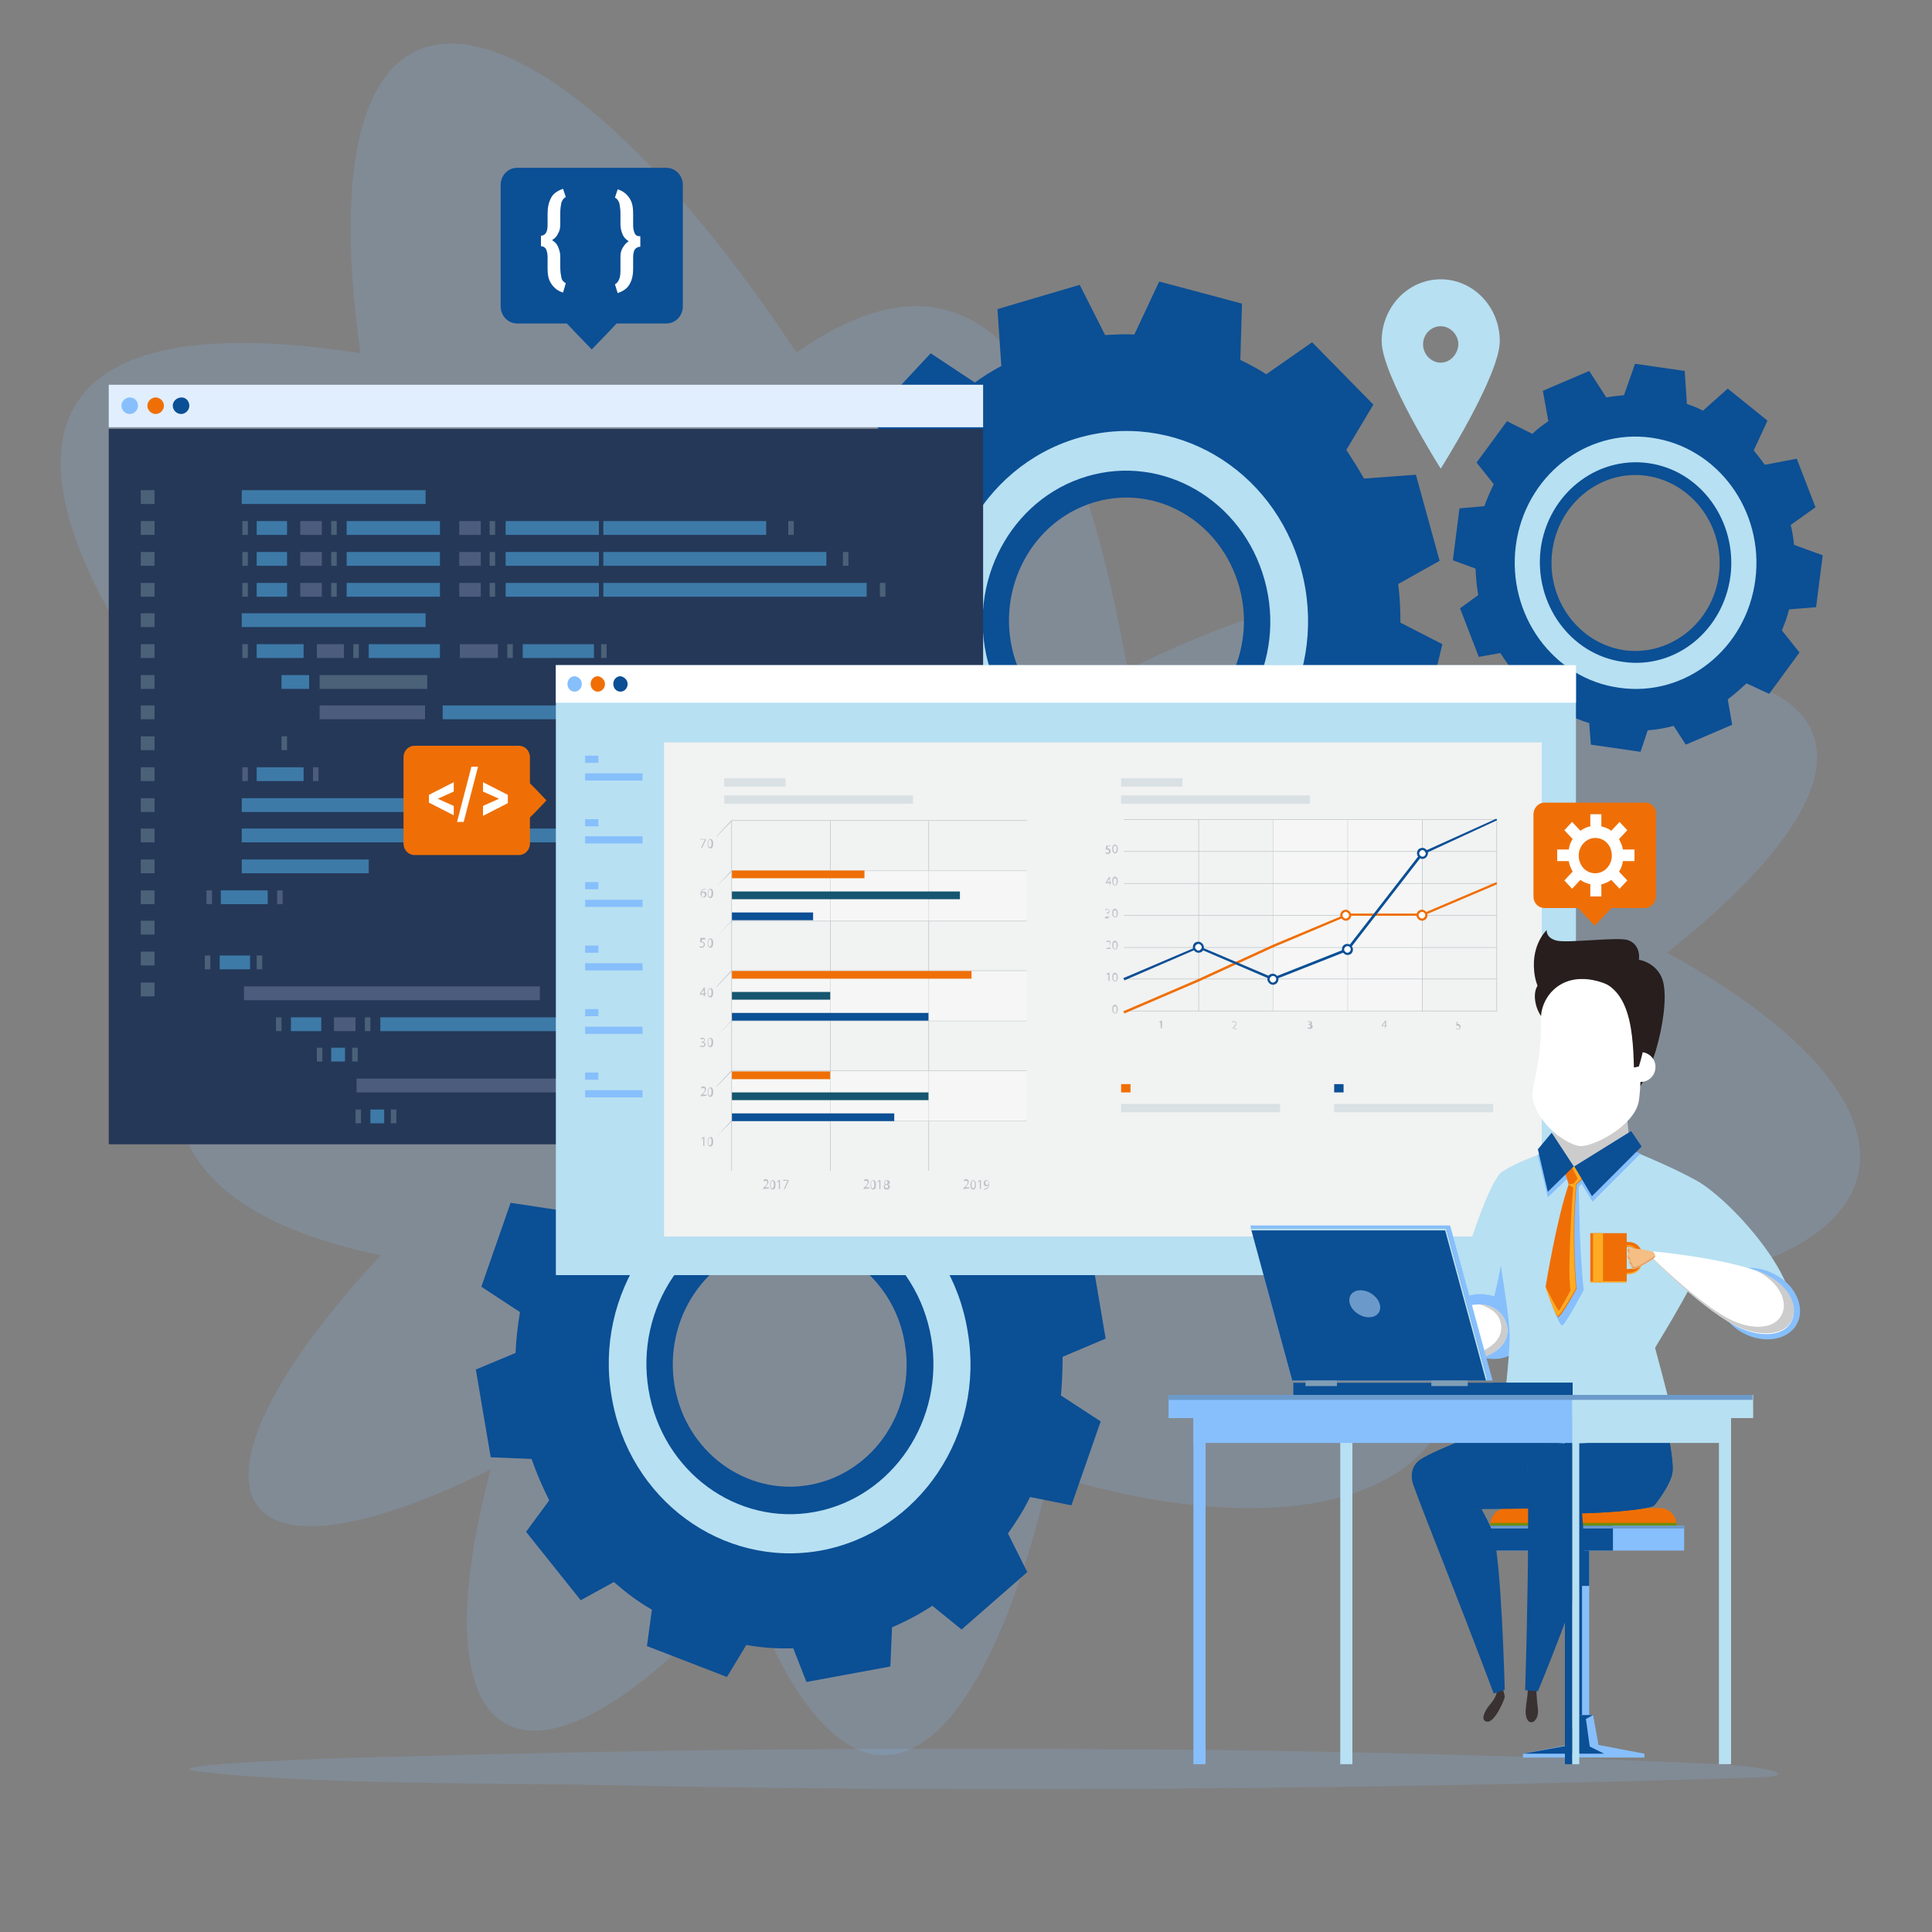 <?xml version="1.0" encoding="utf-8"?>
<!-- Generator: Adobe Illustrator 27.1.1, SVG Export Plug-In . SVG Version: 6.00 Build 0)  -->
<svg version="1.1" id="Layer_1" xmlns="http://www.w3.org/2000/svg" xmlns:xlink="http://www.w3.org/1999/xlink" x="0px" y="0px"
	 viewBox="0 0 350 350" style="enable-background:new 0 0 350 350;" xml:space="preserve">
<rect x="0" y="0" width="350" height="350" fill="#808080" stroke="none"/>
<style type="text/css">
	.st0{opacity:0.18;fill:#87BFFC;enable-background:new    ;}
	.st1{opacity:0.18;}
	.st2{fill:#87BFFC;}
	.st3{fill:#0B4F95;}
	.st4{fill:#B7E0F2;}
	.st5{fill:#253858;}
	.st6{fill:#E1EEFE;}
	.st7{fill:#EF6F06;}
	.st8{fill:#3D7AA8;}
	.st9{fill:#4C5C7D;}
	.st10{fill:#4A6178;}
	.st11{fill:#FFFFFF;}
	.st12{fill:#F1F2F2;}
	.st13{fill:#D9E1E4;}
	.st14{fill:#BAC2C6;}
	.st15{opacity:0.34;fill:#FFFFFF;enable-background:new    ;}
	.st16{fill:#165670;}
	.st17{fill:#6E8E00;}
	.st18{fill:#6B9ACA;}
	.st19{fill:#3A3133;}
	.st20{fill:#126687;}
	.st21{fill:#F4BE84;}
	.st22{fill:#E2A36A;}
	.st23{fill:#CCCCCC;}
	.st24{fill:#FFAB24;}
	.st25{fill:#271E1D;}
	.st26{fill:#703F2C;}
	.st27{fill:#809EB4;}
</style>
<g id="Layer_4">
	<g>
		<path class="st0" d="M35.9,320.9c17.6,2.3,56.9,2.2,68.8,2.4c23.7,0.5,47.5,0.8,71.3,0.8c47.5,0.1,95.1-0.6,142.5-2.1
			c8.1-0.3,1.8-2.1-9.3-2.5c-11.6-0.5-23.3-1-35-1.3c-23.4-0.7-46.8-1.2-70.2-1.3c-46.9-0.3-85.7,0-134.4,1.4
			C61.5,318.4,26.4,319.7,35.9,320.9z"/>
		<g class="st1">
			<path class="st2" d="M190.1,267.1c42.1,13,82,6.9,73.7-34.1c75.3,6.7,100-26.5,38.2-60.4c57.9-46,15.8-62.4-56-44.5
				c16.4-25.6-7.2-23.8-41.7-6.8c-7-38.2-20.6-85.3-60-57.4C99.4-4.1,53.9-17.2,65.3,64c-84.8-13.2-57.9,45.8-3.4,98.9
				c-39.4,23-41.7,54.6,7.1,64.5c-38.1,40.8-30.3,63.6,19.9,38.8c-14.1,53,7.7,64,46.1,20.2C153.3,336.7,176.8,324.4,190.1,267.1z"
				/>
		</g>
		<g>
			<g>
				<path class="st3" d="M194.1,272.7l5.3-15.2l-7.2-4.7c0.2-2.3,0.3-4.6,0.3-7l7.8-3.3l-2.7-15.9l-9.4-0.4
					c-0.8-1.9-1.7-3.7-2.7-5.5l5.7-7.7l-9.9-12.4l-8.8,4.9c-1.4-1.1-2.9-2.1-4.5-3.1l1.4-10.2l-14.5-5.6l-5.4,9
					c-1.7-0.2-3.5-0.4-5.2-0.4l-3.7-9.6l-15.2,2.8l-0.4,10.3c-1.7,0.7-3.4,1.5-5.1,2.4l-7.5-6.1l-11.9,10.4l4.3,8.5
					c-1.3,1.7-2.5,3.4-3.7,5.3l-8.6-1.3l-5.3,15.2l7,4.6c-0.4,2.4-0.7,4.9-0.8,7.4l-7.2,3l2.7,15.9l7.4,0.3c0.9,2.6,2,5.1,3.2,7.5
					l-4.2,5.7l9.9,12.4l6-3.3c2.2,1.9,4.4,3.6,6.9,5l-0.9,6.6l14.5,5.6l3.5-5.8c2.8,0.5,5.6,0.7,8.5,0.6l2.4,6.1l15.2-2.8l0.3-7.1
					c2.6-1.1,5-2.4,7.3-3.9l5.3,4.3l11.9-10.4l-3.5-7c1.5-2.1,2.9-4.3,4-6.6L194.1,272.7z M146.7,269c-11.5,2.1-22.5-6-24.5-18
					c-2-12.1,5.7-23.6,17.2-25.7c11.5-2.1,22.5,6,24.5,18C166,255.4,158.3,266.9,146.7,269z"/>
				<path class="st4" d="M137.4,213.3c-17.8,3.3-29.8,21.1-26.6,39.7c3.1,18.7,20.1,31.1,37.9,27.9c17.8-3.3,29.8-21,26.6-39.7
					C172.3,222.5,155.3,210,137.4,213.3z M147.6,273.9c-14.1,2.6-27.6-7.3-30.1-22.1c-2.5-14.8,7-28.9,21.1-31.5
					c14.1-2.6,27.6,7.3,30.1,22.1C171.2,257.2,161.7,271.3,147.6,273.9z"/>
			</g>
			<g>
				<path class="st3" d="M257.5,132.4l3.8-15.7l-7.6-3.9c0-2.3-0.1-4.6-0.4-7l7.5-4.2L256.5,86l-9.4,0.7c-1-1.8-2.1-3.5-3.2-5.2
					l4.9-8.2L237.7,62l-8.3,5.8c-1.5-1-3.1-1.8-4.7-2.6L225,55l-15-4l-4.5,9.6c-1.7-0.1-3.5,0-5.3,0.1l-4.6-9.1L180.7,56l0.7,10.3
					c-1.7,0.9-3.3,1.9-4.8,3l-8-5.3l-10.8,11.6l5.1,8c-1.2,1.8-2.2,3.7-3.1,5.6L151,89l-3.8,15.7l7.4,3.8c-0.2,2.4-0.2,4.9,0,7.4
					l-6.9,3.8l4.2,15.6l7.4-0.5c1.1,2.5,2.5,4.9,4,7.1l-3.7,6.1l11.1,11.3l5.6-3.9c2.3,1.6,4.8,3.1,7.3,4.3l-0.2,6.7l15,4l2.9-6.1
					c2.8,0.2,5.7,0.1,8.5-0.3l3,5.9l14.9-4.4l-0.5-7.1c2.4-1.4,4.7-2.9,6.9-4.6l5.7,3.8l10.8-11.6l-4.2-6.6c1.3-2.2,2.4-4.6,3.4-7
					L257.5,132.4z M209.9,133.8c-11.3,3.4-23-3.5-26.3-15.3c-3.2-11.8,3.3-24.1,14.6-27.5c11.3-3.4,23,3.5,26.3,15.3
					C227.8,118.2,221.2,130.5,209.9,133.8z"/>
				<path class="st4" d="M195.1,79.4c-17.4,5.2-27.6,24.2-22.6,42.5c5,18.3,23.1,28.9,40.6,23.7c17.4-5.2,27.6-24.2,22.6-42.5
					C230.7,84.8,212.6,74.2,195.1,79.4z M211.2,138.7c-13.8,4.1-28.2-4.3-32.2-18.7c-3.9-14.5,4.1-29.6,17.9-33.7
					c13.8-4.1,28.2,4.3,32.2,18.8C233.1,119.5,225.1,134.5,211.2,138.7z"/>
			</g>
			<g>
				<path class="st3" d="M320.5,125.7l5.5-7.5l-3.2-4c0.5-1.2,1-2.5,1.3-3.8l4.9-0.4l1.2-9.4l-5.2-1.9c-0.1-1.2-0.3-2.4-0.6-3.6
					l4.5-3.2l-3.4-8.8l-5.8,1.1c-0.6-0.9-1.3-1.7-2-2.6l2.5-5.4l-7.2-5.8l-4.5,4c-0.9-0.5-1.9-0.9-2.9-1.2l-0.4-6l-9-1.3l-2,5.7
					c-1.1,0.1-2.2,0.2-3.2,0.4l-3.1-4.8l-8.4,3.6l1,5.5c-1,0.7-2,1.4-2.9,2.3l-4.6-2.3l-5.5,7.5l3.1,3.9c-0.6,1.3-1.2,2.6-1.7,4
					l-4.5,0.4l-1.2,9.4l4.1,1.5c0.1,1.6,0.2,3.2,0.5,4.8l-3.3,2.4l3.4,8.8l3.9-0.7c0.9,1.4,1.9,2.8,3,4.1l-1.6,3.5l7.2,5.8l2.9-2.6
					c1.5,0.8,3,1.4,4.6,1.9l0.3,3.9l9,1.3l1.3-3.9c1.6-0.1,3.2-0.4,4.7-0.8l2.2,3.4l8.4-3.6l-0.8-4.6c1.2-0.9,2.3-1.9,3.4-2.9
					L320.5,125.7z M294.3,117.8c-8.3-1.2-14.2-9.2-13.1-17.9c1.1-8.7,8.8-14.9,17.1-13.7c8.3,1.2,14.2,9.2,13.1,17.9
					C310.3,112.8,302.6,118.9,294.3,117.8z"/>
				<path class="st4" d="M299.2,79.3c-12-1.7-23,7.1-24.6,19.6c-1.6,12.5,6.8,24.1,18.8,25.7c12,1.7,23-7.1,24.6-19.6
					C319.6,92.5,311.2,81,299.2,79.3z M294,119.9c-9.5-1.3-16.1-10.5-14.9-20.4c1.3-9.9,10-16.9,19.5-15.6
					c9.5,1.3,16.1,10.5,14.9,20.4C312.2,114.3,303.5,121.3,294,119.9z"/>
			</g>
			<g>
				<g>
					<rect x="19.7" y="77.7" class="st5" width="158.4" height="129.6"/>
					<rect x="19.7" y="69.7" class="st6" width="158.4" height="7.7"/>
					<path class="st2" d="M25,73.5c0,0.8-0.7,1.5-1.5,1.5c-0.8,0-1.5-0.7-1.5-1.5s0.7-1.5,1.5-1.5C24.4,72,25,72.7,25,73.5z"/>
					<path class="st7" d="M29.7,73.5c0,0.8-0.7,1.5-1.5,1.5c-0.8,0-1.5-0.7-1.5-1.5s0.7-1.5,1.5-1.5C29,72,29.7,72.7,29.7,73.5z"/>
					<path class="st3" d="M34.3,73.5c0,0.8-0.7,1.5-1.5,1.5c-0.8,0-1.5-0.7-1.5-1.5S32,72,32.9,72C33.7,72,34.3,72.7,34.3,73.5z"/>
				</g>
				<g>
					<g>
						<rect x="43.8" y="88.8" class="st8" width="33.3" height="2.5"/>
					</g>
					<g>
						<rect x="46.5" y="94.4" class="st8" width="5.5" height="2.5"/>
					</g>
					<g>
						<rect x="46.5" y="100" class="st8" width="5.5" height="2.5"/>
					</g>
					<g>
						<rect x="46.5" y="105.6" class="st8" width="5.5" height="2.5"/>
					</g>
					<g>
						<rect x="62.8" y="94.4" class="st8" width="16.9" height="2.5"/>
					</g>
					<g>
						<rect x="62.8" y="100" class="st8" width="16.9" height="2.5"/>
					</g>
					<g>
						<rect x="62.8" y="105.6" class="st8" width="16.9" height="2.5"/>
					</g>
					<g>
						<rect x="54.4" y="94.4" class="st9" width="3.9" height="2.5"/>
					</g>
					<g>
						<rect x="54.4" y="100" class="st9" width="3.9" height="2.5"/>
					</g>
					<g>
						<rect x="54.4" y="105.6" class="st9" width="3.9" height="2.5"/>
					</g>
					<g>
						<rect x="60" y="94.4" class="st10" width="1" height="2.5"/>
					</g>
					<g>
						<rect x="60" y="100" class="st10" width="1" height="2.5"/>
					</g>
					<g>
						<rect x="60" y="105.6" class="st10" width="1" height="2.5"/>
					</g>
					<g>
						<rect x="43.9" y="94.4" class="st10" width="1" height="2.5"/>
					</g>
					<g>
						<rect x="43.9" y="100" class="st10" width="1" height="2.5"/>
					</g>
					<g>
						<rect x="43.9" y="105.6" class="st10" width="1" height="2.5"/>
					</g>
					<g>
						<rect x="46.5" y="116.7" class="st8" width="8.5" height="2.5"/>
					</g>
					<g>
						<rect x="66.8" y="116.7" class="st8" width="12.9" height="2.5"/>
					</g>
					<g>
						<rect x="57.4" y="116.7" class="st9" width="4.9" height="2.5"/>
					</g>
					<g>
						<rect x="64" y="116.7" class="st10" width="1" height="2.5"/>
					</g>
					<g>
						<rect x="80.2" y="127.8" class="st8" width="39.9" height="2.5"/>
					</g>
					<g>
						<rect x="57.9" y="127.8" class="st9" width="19.1" height="2.5"/>
					</g>
					<g>
						<rect x="94.7" y="116.7" class="st8" width="12.9" height="2.5"/>
					</g>
					<g>
						<rect x="83.3" y="116.7" class="st9" width="6.9" height="2.5"/>
					</g>
					<g>
						<rect x="91.9" y="116.7" class="st10" width="1" height="2.5"/>
					</g>
					<g>
						<rect x="108.9" y="116.7" class="st10" width="1" height="2.5"/>
					</g>
					<g>
						<rect x="43.9" y="116.7" class="st10" width="1" height="2.5"/>
					</g>
					<g>
						<rect x="46.5" y="139" class="st8" width="8.5" height="2.5"/>
					</g>
					<g>
						<rect x="43.9" y="139" class="st9" width="1" height="2.5"/>
					</g>
					<g>
						<rect x="56.7" y="139" class="st9" width="1" height="2.5"/>
					</g>
					<g>
						<rect x="40" y="161.3" class="st8" width="8.5" height="2.5"/>
					</g>
					<g>
						<rect x="37.4" y="161.3" class="st9" width="1" height="2.5"/>
					</g>
					<g>
						<rect x="50.2" y="161.3" class="st9" width="1" height="2.5"/>
					</g>
					<g>
						<rect x="51" y="133.4" class="st10" width="1" height="2.5"/>
					</g>
					<g>
						<rect x="51" y="122.3" class="st8" width="5" height="2.5"/>
					</g>
					<g>
						<rect x="57.9" y="122.3" class="st10" width="19.5" height="2.5"/>
					</g>
					<g>
						<rect x="91.6" y="94.4" class="st8" width="16.9" height="2.5"/>
					</g>
					<g>
						<rect x="91.6" y="100" class="st8" width="16.9" height="2.5"/>
					</g>
					<g>
						<rect x="91.6" y="105.6" class="st8" width="16.9" height="2.5"/>
					</g>
					<g>
						<rect x="109.3" y="94.4" class="st8" width="29.5" height="2.5"/>
					</g>
					<g>
						<rect x="109.3" y="100" class="st8" width="40.4" height="2.5"/>
					</g>
					<g>
						<rect x="109.3" y="105.6" class="st8" width="47.7" height="2.5"/>
					</g>
					<g>
						<rect x="83.2" y="94.4" class="st9" width="3.9" height="2.5"/>
					</g>
					<g>
						<rect x="83.2" y="100" class="st9" width="3.9" height="2.5"/>
					</g>
					<g>
						<rect x="83.2" y="105.6" class="st9" width="3.9" height="2.5"/>
					</g>
					<g>
						<rect x="88.7" y="94.4" class="st10" width="1" height="2.5"/>
					</g>
					<g>
						<rect x="88.7" y="100" class="st10" width="1" height="2.5"/>
					</g>
					<g>
						<rect x="88.7" y="105.6" class="st10" width="1" height="2.5"/>
					</g>
					<g>
						<rect x="142.8" y="94.4" class="st10" width="1" height="2.5"/>
					</g>
					<g>
						<rect x="152.7" y="100" class="st10" width="1" height="2.5"/>
					</g>
					<g>
						<rect x="159.4" y="105.6" class="st10" width="1" height="2.5"/>
					</g>
					<g>
						<rect x="43.8" y="111.1" class="st8" width="33.3" height="2.5"/>
					</g>
					<g>
						<rect x="39.8" y="173.1" class="st8" width="5.5" height="2.5"/>
					</g>
					<g>
						<rect x="52.7" y="184.3" class="st8" width="5.5" height="2.5"/>
					</g>
					<g>
						<rect x="68.9" y="184.3" class="st8" width="36.5" height="2.5"/>
					</g>
					<g>
						<rect x="44.2" y="178.7" class="st9" width="53.6" height="2.5"/>
					</g>
					<g>
						<rect x="60.5" y="184.3" class="st9" width="3.9" height="2.5"/>
					</g>
					<g>
						<rect x="66.1" y="184.3" class="st10" width="1" height="2.5"/>
					</g>
					<g>
						<rect x="37.1" y="173.1" class="st10" width="1" height="2.5"/>
					</g>
					<g>
						<rect x="46.5" y="173.1" class="st10" width="1" height="2.5"/>
					</g>
					<g>
						<rect x="60" y="189.8" class="st8" width="2.5" height="2.5"/>
					</g>
					<g>
						<rect x="57.4" y="189.8" class="st10" width="1" height="2.5"/>
					</g>
					<g>
						<rect x="63.8" y="189.8" class="st10" width="1" height="2.5"/>
					</g>
					<g>
						<rect x="67.1" y="201" class="st8" width="2.5" height="2.5"/>
					</g>
					<g>
						<rect x="64.4" y="201" class="st10" width="1" height="2.5"/>
					</g>
					<g>
						<rect x="70.8" y="201" class="st10" width="1" height="2.5"/>
					</g>
					<g>
						<rect x="50" y="184.3" class="st10" width="1" height="2.5"/>
					</g>
					<g>
						<rect x="64.6" y="195.4" class="st9" width="52.8" height="2.5"/>
					</g>
					<g>
						<rect x="106.7" y="184.3" class="st10" width="1" height="2.5"/>
					</g>
					<g>
						<rect x="43.8" y="144.6" class="st8" width="45.8" height="2.5"/>
					</g>
					<g>
						<rect x="43.8" y="150.1" class="st8" width="67.8" height="2.5"/>
					</g>
					<g>
						<rect x="43.8" y="155.7" class="st8" width="23" height="2.5"/>
					</g>
					<g>
						<rect x="25.5" y="88.8" class="st10" width="2.5" height="2.5"/>
					</g>
					<g>
						<rect x="25.5" y="94.4" class="st10" width="2.5" height="2.5"/>
					</g>
					<g>
						<rect x="25.5" y="100" class="st10" width="2.5" height="2.5"/>
					</g>
					<g>
						<rect x="25.5" y="105.6" class="st10" width="2.5" height="2.5"/>
					</g>
					<g>
						<rect x="25.5" y="111.1" class="st10" width="2.5" height="2.5"/>
					</g>
					<g>
						<rect x="25.5" y="116.7" class="st10" width="2.5" height="2.5"/>
					</g>
					<g>
						<rect x="25.5" y="122.3" class="st10" width="2.5" height="2.5"/>
					</g>
					<g>
						<rect x="25.5" y="127.8" class="st10" width="2.5" height="2.5"/>
					</g>
					<g>
						<rect x="25.5" y="133.4" class="st10" width="2.5" height="2.5"/>
					</g>
					<g>
						<rect x="25.5" y="139" class="st10" width="2.5" height="2.5"/>
					</g>
					<g>
						<rect x="25.5" y="144.6" class="st10" width="2.5" height="2.5"/>
					</g>
					<g>
						<rect x="25.5" y="150.1" class="st10" width="2.5" height="2.5"/>
					</g>
					<g>
						<rect x="25.5" y="155.7" class="st10" width="2.5" height="2.5"/>
					</g>
					<g>
						<rect x="25.5" y="161.3" class="st10" width="2.5" height="2.5"/>
					</g>
					<g>
						<rect x="25.5" y="166.8" class="st10" width="2.5" height="2.5"/>
					</g>
					<g>
						<rect x="25.5" y="172.4" class="st10" width="2.5" height="2.5"/>
					</g>
					<g>
						<rect x="25.5" y="178" class="st10" width="2.5" height="2.5"/>
					</g>
				</g>
			</g>
			<g>
				<g>
					<rect x="100.7" y="120.5" class="st4" width="184.8" height="110.5"/>
					<rect x="100.7" y="120.5" class="st11" width="184.8" height="6.8"/>
					<path class="st2" d="M105.4,123.9c0,0.8-0.6,1.4-1.3,1.4c-0.7,0-1.3-0.6-1.3-1.4s0.6-1.4,1.3-1.4
						C104.9,122.6,105.4,123.2,105.4,123.9z"/>
					<path class="st7" d="M109.6,123.9c0,0.8-0.6,1.4-1.3,1.4c-0.7,0-1.3-0.6-1.3-1.4s0.6-1.4,1.3-1.4
						C109,122.6,109.6,123.2,109.6,123.9z"/>
					<path class="st3" d="M113.7,123.9c0,0.8-0.6,1.4-1.3,1.4s-1.3-0.6-1.3-1.4s0.6-1.4,1.3-1.4
						C113.1,122.6,113.7,123.2,113.7,123.9z"/>
				</g>
				<rect x="120.3" y="134.5" class="st12" width="159" height="89.5"/>
				<g>
					<rect x="131.2" y="144.1" class="st13" width="34.2" height="1.5"/>
				</g>
				<g>
					<rect x="131.2" y="141" class="st13" width="11.1" height="1.5"/>
				</g>
				<g>
					<rect x="203.1" y="144.1" class="st13" width="34.2" height="1.5"/>
				</g>
				<g>
					<rect x="203.1" y="196.4" class="st7" width="1.7" height="1.5"/>
				</g>
				<g>
					<rect x="203.1" y="200" class="st13" width="28.8" height="1.5"/>
				</g>
				<g>
					<rect x="241.7" y="196.4" class="st3" width="1.7" height="1.5"/>
				</g>
				<g>
					<rect x="241.7" y="200" class="st13" width="28.8" height="1.5"/>
				</g>
				<g>
					<rect x="203.1" y="141" class="st13" width="11.1" height="1.5"/>
				</g>
				<g>
					<g>
						<g>
							<g>
								<g>
									<path class="st14" d="M186,212.1h-53.5v-63.5H186V212.1z M132.6,212.1H186v-63.4h-53.4V212.1z"/>
								</g>
								<g>
									<rect x="132.6" y="203" class="st14" width="53.4" height="0.1"/>
								</g>
								<g>
									<rect x="132.6" y="193.9" class="st14" width="53.4" height="0.1"/>
								</g>
								<g>
									<rect x="132.6" y="184.9" class="st14" width="53.4" height="0.1"/>
								</g>
								<g>
									<rect x="132.6" y="175.8" class="st14" width="53.4" height="0.1"/>
								</g>
								<g>
									<rect x="132.6" y="166.8" class="st14" width="53.4" height="0.1"/>
								</g>
								<g>
									<rect x="132.6" y="157.7" class="st14" width="53.4" height="0.1"/>
								</g>
								<g>
									<rect x="168.2" y="148.7" class="st14" width="0.1" height="63.4"/>
								</g>
								<g>
									<rect x="150.4" y="148.7" class="st14" width="0.1" height="63.4"/>
								</g>
							</g>
							<g>
								<polygon class="st14" points="129.8,151.6 129.8,151.5 132.5,148.6 132.6,148.7 								"/>
							</g>
							<g>
								<polygon class="st14" points="129.8,160.6 129.8,160.6 132.5,157.7 132.6,157.8 								"/>
							</g>
							<g>
								<polygon class="st14" points="129.8,169.7 129.8,169.7 132.5,166.8 132.6,166.8 								"/>
							</g>
							<g>
								<polygon class="st14" points="129.8,178.8 129.8,178.7 132.5,175.8 132.6,175.9 								"/>
							</g>
							<g>
								<polygon class="st14" points="129.8,187.8 129.8,187.8 132.5,184.9 132.6,184.9 								"/>
							</g>
							<g>
								<polygon class="st14" points="129.8,196.9 129.8,196.8 132.5,193.9 132.6,194 								"/>
							</g>
							<g>
								<polygon class="st14" points="129.8,205.9 129.8,205.9 132.5,203 132.6,203.1 								"/>
							</g>
							<g>
								<path class="st14" d="M127.4,206.2L127.4,206.2l-0.3,0.2l0-0.2l0.3-0.2h0.2v1.6h-0.2V206.2z"/>
								<path class="st14" d="M129.2,206.8c0,0.6-0.2,0.9-0.5,0.9c-0.3,0-0.5-0.3-0.5-0.8c0-0.6,0.2-0.9,0.5-0.9
									C129,205.9,129.2,206.3,129.2,206.8z M128.3,206.8c0,0.4,0.1,0.7,0.3,0.7c0.2,0,0.3-0.3,0.3-0.7c0-0.4-0.1-0.7-0.3-0.7
									C128.5,206.1,128.3,206.4,128.3,206.8z"/>
							</g>
							<g>
								<path class="st14" d="M126.9,198.6v-0.1l0.2-0.2c0.4-0.4,0.6-0.6,0.6-0.9c0-0.2-0.1-0.3-0.3-0.3c-0.1,0-0.3,0.1-0.3,0.1
									l-0.1-0.2c0.1-0.1,0.3-0.2,0.4-0.2c0.3,0,0.5,0.2,0.5,0.5c0,0.3-0.2,0.5-0.5,0.9l-0.1,0.1v0h0.7v0.2L126.9,198.6
									L126.9,198.6z"/>
								<path class="st14" d="M129.2,197.8c0,0.6-0.2,0.9-0.5,0.9c-0.3,0-0.5-0.3-0.5-0.8c0-0.6,0.2-0.9,0.5-0.9
									C129,196.9,129.2,197.3,129.2,197.8z M128.3,197.8c0,0.4,0.1,0.7,0.3,0.7c0.2,0,0.3-0.3,0.3-0.7c0-0.4-0.1-0.7-0.3-0.7
									C128.5,197.1,128.3,197.4,128.3,197.8z"/>
							</g>
							<g>
								<path class="st14" d="M126.9,189.4c0.1,0,0.2,0.1,0.3,0.1c0.3,0,0.4-0.2,0.4-0.3c0-0.2-0.2-0.3-0.4-0.3h-0.1v-0.2h0.1
									c0.2,0,0.4-0.1,0.4-0.3c0-0.1-0.1-0.2-0.3-0.2c-0.1,0-0.2,0.1-0.3,0.1l-0.1-0.2c0.1-0.1,0.2-0.1,0.4-0.1
									c0.3,0,0.4,0.2,0.4,0.4c0,0.2-0.1,0.3-0.3,0.4v0c0.2,0,0.4,0.2,0.4,0.4c0,0.3-0.2,0.5-0.6,0.5c-0.2,0-0.3-0.1-0.4-0.1
									L126.9,189.4z"/>
								<path class="st14" d="M129.2,188.8c0,0.6-0.2,0.9-0.5,0.9c-0.3,0-0.5-0.3-0.5-0.8c0-0.6,0.2-0.9,0.5-0.9
									C129,188,129.2,188.3,129.2,188.8z M128.3,188.8c0,0.4,0.1,0.7,0.3,0.7c0.2,0,0.3-0.3,0.3-0.7c0-0.4-0.1-0.7-0.3-0.7
									C128.5,188.1,128.3,188.4,128.3,188.8z"/>
							</g>
							<g>
								<path class="st14" d="M127.5,180.6v-0.4h-0.7V180l0.7-1.1h0.2v1h0.2v0.2h-0.2v0.4H127.5z M127.5,180v-0.5c0-0.1,0-0.2,0-0.3
									h0c0,0.1-0.1,0.2-0.1,0.2L127,180v0L127.5,180L127.5,180z"/>
								<path class="st14" d="M129.2,179.8c0,0.6-0.2,0.9-0.5,0.9c-0.3,0-0.5-0.3-0.5-0.8c0-0.6,0.2-0.9,0.5-0.9
									C129,179,129.2,179.3,129.2,179.8z M128.3,179.8c0,0.4,0.1,0.7,0.3,0.7c0.2,0,0.3-0.3,0.3-0.7c0-0.4-0.1-0.7-0.3-0.7
									C128.5,179.1,128.3,179.4,128.3,179.8z"/>
							</g>
							<g>
								<path class="st14" d="M127.8,170.2h-0.6l-0.1,0.4c0,0,0.1,0,0.1,0c0.1,0,0.2,0,0.3,0.1c0.1,0.1,0.2,0.2,0.2,0.4
									c0,0.3-0.2,0.6-0.6,0.6c-0.2,0-0.3-0.1-0.4-0.1l0.1-0.2c0.1,0,0.2,0.1,0.3,0.1c0.2,0,0.4-0.1,0.4-0.4c0-0.2-0.1-0.4-0.5-0.4
									c-0.1,0-0.2,0-0.2,0l0.1-0.8h0.8L127.8,170.2L127.8,170.2z"/>
								<path class="st14" d="M129.2,170.8c0,0.6-0.2,0.9-0.5,0.9c-0.3,0-0.5-0.3-0.5-0.8c0-0.6,0.2-0.9,0.5-0.9
									C129,170,129.2,170.3,129.2,170.8z M128.3,170.8c0,0.4,0.1,0.7,0.3,0.7c0.2,0,0.3-0.3,0.3-0.7c0-0.4-0.1-0.7-0.3-0.7
									C128.5,170.1,128.3,170.4,128.3,170.8z"/>
							</g>
							<g>
								<path class="st14" d="M127.8,161.1c0,0-0.1,0-0.2,0c-0.3,0.1-0.5,0.3-0.5,0.6h0c0.1-0.1,0.2-0.2,0.4-0.2
									c0.3,0,0.5,0.2,0.5,0.5c0,0.3-0.2,0.6-0.5,0.6c-0.3,0-0.6-0.3-0.6-0.7c0-0.3,0.1-0.6,0.3-0.7c0.1-0.1,0.3-0.2,0.5-0.2
									c0.1,0,0.1,0,0.2,0L127.8,161.1L127.8,161.1z M127.7,162.1c0-0.2-0.1-0.4-0.3-0.4c-0.1,0-0.2,0.1-0.3,0.2c0,0,0,0.1,0,0.1
									c0,0.3,0.1,0.5,0.3,0.5C127.6,162.5,127.7,162.3,127.7,162.1z"/>
								<path class="st14" d="M129.2,161.8c0,0.6-0.2,0.9-0.5,0.9c-0.3,0-0.5-0.3-0.5-0.8c0-0.6,0.2-0.9,0.5-0.9
									C129,161,129.2,161.3,129.2,161.8z M128.3,161.8c0,0.4,0.1,0.7,0.3,0.7c0.2,0,0.3-0.3,0.3-0.7c0-0.4-0.1-0.7-0.3-0.7
									C128.5,161.1,128.3,161.4,128.3,161.8z"/>
							</g>
							<g>
								<path class="st14" d="M127.9,152v0.1l-0.7,1.5H127l0.7-1.5v0h-0.8V152L127.9,152L127.9,152z"/>
								<path class="st14" d="M129.2,152.8c0,0.6-0.2,0.9-0.5,0.9c-0.3,0-0.5-0.3-0.5-0.8c0-0.6,0.2-0.9,0.5-0.9
									C129,152,129.2,152.3,129.2,152.8z M128.3,152.8c0,0.4,0.1,0.7,0.3,0.7c0.2,0,0.3-0.3,0.3-0.7c0-0.4-0.1-0.7-0.3-0.7
									C128.5,152.1,128.3,152.4,128.3,152.8z"/>
							</g>
							<g>
								<path class="st14" d="M138.2,215.4v-0.1l0.2-0.2c0.4-0.4,0.6-0.6,0.6-0.9c0-0.2-0.1-0.3-0.3-0.3c-0.1,0-0.3,0.1-0.3,0.1
									l-0.1-0.2c0.1-0.1,0.3-0.2,0.4-0.2c0.3,0,0.5,0.2,0.5,0.5c0,0.3-0.2,0.5-0.5,0.9l-0.1,0.1v0h0.7v0.2L138.2,215.4
									L138.2,215.4z"/>
								<path class="st14" d="M140.5,214.6c0,0.6-0.2,0.9-0.5,0.9c-0.3,0-0.5-0.3-0.5-0.8c0-0.6,0.2-0.9,0.5-0.9
									C140.3,213.8,140.5,214.1,140.5,214.6z M139.6,214.6c0,0.4,0.1,0.7,0.3,0.7c0.2,0,0.3-0.3,0.3-0.7c0-0.4-0.1-0.7-0.3-0.7
									C139.8,213.9,139.6,214.2,139.6,214.6z"/>
								<path class="st14" d="M141.1,214L141.1,214l-0.3,0.2l0-0.2l0.3-0.2h0.2v1.6h-0.2V214z"/>
								<path class="st14" d="M142.9,213.8v0.1l-0.7,1.5H142l0.7-1.5v0h-0.8v-0.2L142.9,213.8L142.9,213.8z"/>
							</g>
							<g>
								<path class="st14" d="M156.4,215.4v-0.1l0.2-0.2c0.4-0.4,0.6-0.6,0.6-0.9c0-0.2-0.1-0.3-0.3-0.3c-0.1,0-0.3,0.1-0.3,0.1
									l-0.1-0.2c0.1-0.1,0.3-0.2,0.4-0.2c0.3,0,0.5,0.2,0.5,0.5c0,0.3-0.2,0.5-0.5,0.9l-0.1,0.1v0h0.7v0.2L156.4,215.4
									L156.4,215.4z"/>
								<path class="st14" d="M158.7,214.6c0,0.6-0.2,0.9-0.5,0.9c-0.3,0-0.5-0.3-0.5-0.8c0-0.6,0.2-0.9,0.5-0.9
									C158.5,213.8,158.7,214.1,158.7,214.6z M157.8,214.6c0,0.4,0.1,0.7,0.3,0.7c0.2,0,0.3-0.3,0.3-0.7c0-0.4-0.1-0.7-0.3-0.7
									C157.9,213.9,157.8,214.2,157.8,214.6z"/>
								<path class="st14" d="M159.3,214L159.3,214l-0.3,0.2l0-0.2l0.3-0.2h0.2v1.6h-0.2V214z"/>
								<path class="st14" d="M160.1,215c0-0.2,0.1-0.4,0.3-0.4l0,0c-0.2-0.1-0.2-0.2-0.2-0.4c0-0.3,0.2-0.4,0.5-0.4
									c0.3,0,0.5,0.2,0.5,0.4c0,0.1-0.1,0.3-0.3,0.4v0c0.2,0.1,0.3,0.2,0.3,0.4c0,0.3-0.2,0.5-0.5,0.5
									C160.3,215.5,160.1,215.3,160.1,215z M160.9,215c0-0.2-0.1-0.3-0.3-0.4c-0.2,0.1-0.3,0.2-0.3,0.3c0,0.2,0.1,0.3,0.3,0.3
									C160.8,215.3,160.9,215.2,160.9,215z M160.3,214.2c0,0.2,0.1,0.3,0.3,0.3c0.1,0,0.2-0.1,0.2-0.3c0-0.1-0.1-0.3-0.3-0.3
									C160.4,213.9,160.3,214,160.3,214.2z"/>
							</g>
							<g>
								<path class="st14" d="M174.5,215.4v-0.1l0.2-0.2c0.4-0.4,0.6-0.6,0.6-0.9c0-0.2-0.1-0.3-0.3-0.3c-0.1,0-0.3,0.1-0.3,0.1
									l-0.1-0.2c0.1-0.1,0.3-0.2,0.4-0.2c0.3,0,0.5,0.2,0.5,0.5c0,0.3-0.2,0.5-0.5,0.9l-0.1,0.1v0h0.7v0.2L174.5,215.4
									L174.5,215.4z"/>
								<path class="st14" d="M176.8,214.6c0,0.6-0.2,0.9-0.5,0.9c-0.3,0-0.5-0.3-0.5-0.8c0-0.6,0.2-0.9,0.5-0.9
									C176.6,213.8,176.8,214.1,176.8,214.6z M176,214.6c0,0.4,0.1,0.7,0.3,0.7c0.2,0,0.3-0.3,0.3-0.7c0-0.4-0.1-0.7-0.3-0.7
									C176.1,213.9,176,214.2,176,214.6z"/>
								<path class="st14" d="M177.5,214L177.5,214l-0.3,0.2l0-0.2l0.3-0.2h0.2v1.6h-0.2V214z"/>
								<path class="st14" d="M178.4,215.3c0,0,0.1,0,0.2,0c0.1,0,0.2-0.1,0.3-0.2c0.1-0.1,0.2-0.2,0.2-0.4h0
									c-0.1,0.1-0.2,0.2-0.4,0.2c-0.3,0-0.5-0.2-0.5-0.5c0-0.3,0.2-0.6,0.5-0.6s0.5,0.3,0.5,0.7c0,0.4-0.1,0.6-0.3,0.8
									c-0.1,0.1-0.3,0.2-0.5,0.2c-0.1,0-0.1,0-0.2,0L178.4,215.3L178.4,215.3z M178.5,214.3c0,0.2,0.1,0.4,0.3,0.4
									c0.1,0,0.3-0.1,0.3-0.2c0,0,0,0,0-0.1c0-0.3-0.1-0.5-0.3-0.5C178.6,213.9,178.5,214.1,178.5,214.3z"/>
							</g>
							<rect x="132.6" y="157.7" class="st15" width="53.4" height="9.1"/>
							<rect x="132.6" y="175.9" class="st15" width="53.4" height="9.1"/>
							<rect x="132.6" y="194" class="st15" width="53.4" height="9.1"/>
						</g>
						<g>
							<rect x="132.6" y="157.7" class="st7" width="24" height="1.4"/>
							<rect x="132.6" y="161.5" class="st16" width="41.3" height="1.4"/>
							<rect x="132.6" y="165.3" class="st3" width="14.7" height="1.4"/>
							<rect x="132.6" y="175.9" class="st7" width="43.4" height="1.4"/>
							<rect x="132.6" y="179.7" class="st16" width="17.8" height="1.4"/>
							<rect x="132.6" y="183.5" class="st3" width="35.6" height="1.4"/>
							<rect x="132.6" y="194.1" class="st7" width="17.8" height="1.4"/>
							<rect x="132.6" y="197.9" class="st16" width="35.6" height="1.4"/>
							<rect x="132.6" y="201.7" class="st3" width="29.4" height="1.4"/>
						</g>
					</g>
				</g>
				<g>
					<g>
						<g>
							<rect x="257.6" y="148.5" class="st14" width="0.1" height="34.7"/>
						</g>
						<g>
							<rect x="244.1" y="148.5" class="st14" width="0.1" height="34.7"/>
						</g>
						<g>
							<rect x="230.6" y="148.5" class="st14" width="0.1" height="34.7"/>
						</g>
						<g>
							<rect x="217.1" y="148.5" class="st14" width="0.1" height="34.7"/>
						</g>
						<g>
							<rect x="230.6" y="148.5" class="st15" width="27" height="34.7"/>
							<g>
								<g>
									<path class="st14" d="M271.2,183.2h-67.6v-34.8h67.6V183.2z M203.6,183.1h67.5v-34.6h-67.5L203.6,183.1L203.6,183.1z"/>
								</g>
								<g>
									<rect x="203.6" y="177.3" class="st14" width="67.6" height="0.1"/>
								</g>
								<g>
									<rect x="203.6" y="171.6" class="st14" width="67.6" height="0.1"/>
								</g>
								<g>
									<rect x="203.6" y="165.8" class="st14" width="67.6" height="0.1"/>
								</g>
								<g>
									<rect x="203.6" y="160" class="st14" width="67.6" height="0.1"/>
								</g>
								<g>
									<rect x="203.6" y="154.2" class="st14" width="67.6" height="0.1"/>
								</g>
								<g>
									<path class="st14" d="M202.5,182.8c0,0.5-0.2,0.8-0.5,0.8c-0.3,0-0.5-0.3-0.5-0.8c0-0.5,0.2-0.8,0.5-0.8
										C202.3,182.1,202.5,182.4,202.5,182.8z M201.7,182.9c0,0.4,0.1,0.6,0.3,0.6c0.2,0,0.3-0.2,0.3-0.6c0-0.4-0.1-0.6-0.3-0.6
										C201.8,182.2,201.7,182.5,201.7,182.9z"/>
								</g>
								<g>
									<path class="st14" d="M200.8,176.5L200.8,176.5l-0.3,0.1l0-0.2l0.3-0.2h0.2v1.5h-0.2V176.5z"/>
									<path class="st14" d="M202.5,177c0,0.5-0.2,0.8-0.5,0.8c-0.3,0-0.5-0.3-0.5-0.8c0-0.5,0.2-0.8,0.5-0.8
										C202.3,176.3,202.5,176.6,202.5,177z M201.7,177.1c0,0.4,0.1,0.6,0.3,0.6c0.2,0,0.3-0.2,0.3-0.6c0-0.4-0.1-0.6-0.3-0.6
										C201.8,176.4,201.7,176.7,201.7,177.1z"/>
								</g>
								<g>
									<path class="st14" d="M200.4,172v-0.1l0.2-0.2c0.4-0.4,0.5-0.6,0.5-0.8c0-0.2-0.1-0.3-0.3-0.3c-0.1,0-0.2,0.1-0.3,0.1
										l-0.1-0.1c0.1-0.1,0.2-0.2,0.4-0.2c0.3,0,0.4,0.2,0.4,0.4c0,0.3-0.2,0.5-0.5,0.8l-0.1,0.1v0h0.6v0.2H200.4z"/>
									<path class="st14" d="M202.5,171.2c0,0.5-0.2,0.8-0.5,0.8c-0.3,0-0.5-0.3-0.5-0.8c0-0.5,0.2-0.8,0.5-0.8
										C202.3,170.5,202.5,170.8,202.5,171.2z M201.7,171.3c0,0.4,0.1,0.6,0.3,0.6c0.2,0,0.3-0.2,0.3-0.6c0-0.4-0.1-0.6-0.3-0.6
										C201.8,170.6,201.7,170.8,201.7,171.3z"/>
								</g>
								<g>
									<path class="st14" d="M200.4,166c0.1,0,0.2,0.1,0.3,0.1c0.2,0,0.3-0.2,0.3-0.3c0-0.2-0.2-0.3-0.4-0.3h-0.1v-0.2h0.1
										c0.1,0,0.3-0.1,0.3-0.3c0-0.1-0.1-0.2-0.3-0.2c-0.1,0-0.2,0.1-0.3,0.1l-0.1-0.1c0.1-0.1,0.2-0.1,0.4-0.1
										c0.3,0,0.4,0.2,0.4,0.4c0,0.2-0.1,0.3-0.3,0.4v0c0.2,0,0.3,0.2,0.3,0.4c0,0.2-0.2,0.5-0.5,0.5c-0.2,0-0.3-0.1-0.4-0.1
										L200.4,166z"/>
									<path class="st14" d="M202.5,165.4c0,0.5-0.2,0.8-0.5,0.8c-0.3,0-0.5-0.3-0.5-0.8c0-0.5,0.2-0.8,0.5-0.8
										C202.3,164.7,202.5,165,202.5,165.4z M201.7,165.5c0,0.4,0.1,0.6,0.3,0.6c0.2,0,0.3-0.2,0.3-0.6c0-0.4-0.1-0.6-0.3-0.6
										C201.8,164.8,201.7,165,201.7,165.5z"/>
								</g>
								<g>
									<path class="st14" d="M201,160.4V160h-0.7v-0.1l0.6-1h0.2v0.9h0.2v0.2h-0.2v0.4H201z M201,159.8v-0.5c0-0.1,0-0.2,0-0.2h0
										c0,0.1-0.1,0.2-0.1,0.2l-0.4,0.5v0L201,159.8L201,159.8z"/>
									<path class="st14" d="M202.5,159.6c0,0.5-0.2,0.8-0.5,0.8c-0.3,0-0.5-0.3-0.5-0.8c0-0.5,0.2-0.8,0.5-0.8
										C202.3,158.9,202.5,159.1,202.5,159.6z M201.7,159.7c0,0.4,0.1,0.6,0.3,0.6c0.2,0,0.3-0.2,0.3-0.6c0-0.4-0.1-0.6-0.3-0.6
										C201.8,159,201.7,159.2,201.7,159.7z"/>
								</g>
								<g>
									<path class="st14" d="M201.2,153.3h-0.5l-0.1,0.4c0,0,0.1,0,0.1,0c0.1,0,0.2,0,0.3,0.1c0.1,0.1,0.2,0.2,0.2,0.4
										c0,0.3-0.2,0.5-0.5,0.5c-0.2,0-0.3,0-0.4-0.1l0-0.2c0.1,0,0.2,0.1,0.3,0.1c0.2,0,0.3-0.1,0.3-0.3c0-0.2-0.1-0.3-0.4-0.3
										c-0.1,0-0.1,0-0.2,0l0.1-0.7h0.7L201.2,153.3L201.2,153.3z"/>
									<path class="st14" d="M202.5,153.8c0,0.5-0.2,0.8-0.5,0.8c-0.3,0-0.5-0.3-0.5-0.8c0-0.5,0.2-0.8,0.5-0.8
										C202.3,153.1,202.5,153.3,202.5,153.8z M201.7,153.8c0,0.4,0.1,0.6,0.3,0.6c0.2,0,0.3-0.2,0.3-0.6c0-0.4-0.1-0.6-0.3-0.6
										C201.8,153.2,201.7,153.4,201.7,153.8z"/>
								</g>
								<g>
									<path class="st14" d="M210.2,185.1L210.2,185.1l-0.2,0.1l0-0.1l0.3-0.2h0.2v1.4h-0.2L210.2,185.1L210.2,185.1z"/>
								</g>
								<g>
									<path class="st14" d="M223.3,186.3v-0.1l0.1-0.1c0.3-0.3,0.5-0.5,0.5-0.7c0-0.1-0.1-0.3-0.3-0.3c-0.1,0-0.2,0.1-0.3,0.1
										l-0.1-0.1c0.1-0.1,0.2-0.1,0.4-0.1c0.3,0,0.4,0.2,0.4,0.4c0,0.3-0.2,0.5-0.5,0.8l-0.1,0.1v0h0.6v0.2L223.3,186.3
										L223.3,186.3z"/>
								</g>
								<g>
									<path class="st14" d="M236.8,186.1c0.1,0,0.2,0.1,0.3,0.1c0.2,0,0.3-0.2,0.3-0.3c0-0.2-0.2-0.3-0.3-0.3H237v-0.1h0.1
										c0.1,0,0.3-0.1,0.3-0.2c0-0.1-0.1-0.2-0.2-0.2c-0.1,0-0.2,0.1-0.3,0.1l0-0.1c0.1-0.1,0.2-0.1,0.4-0.1
										c0.3,0,0.4,0.2,0.4,0.3c0,0.1-0.1,0.3-0.2,0.3v0c0.2,0,0.3,0.2,0.3,0.4c0,0.2-0.2,0.4-0.5,0.4c-0.2,0-0.3-0.1-0.4-0.1
										L236.8,186.1z"/>
								</g>
								<g>
									<path class="st14" d="M250.9,186.3v-0.4h-0.6v-0.1l0.6-0.9h0.2v0.9h0.2v0.1H251v0.4L250.9,186.3L250.9,186.3z M250.9,185.8
										v-0.5c0-0.1,0-0.1,0-0.2h0c0,0.1-0.1,0.1-0.1,0.2l-0.3,0.5v0L250.9,185.8L250.9,185.8z"/>
								</g>
								<g>
									<path class="st14" d="M264.6,185.1h-0.5l-0.1,0.4c0,0,0.1,0,0.1,0c0.1,0,0.2,0,0.3,0.1c0.1,0.1,0.2,0.2,0.2,0.4
										c0,0.3-0.2,0.5-0.5,0.5c-0.1,0-0.3,0-0.3-0.1l0-0.1c0.1,0,0.2,0.1,0.3,0.1c0.2,0,0.3-0.1,0.3-0.3c0-0.2-0.1-0.3-0.4-0.3
										c-0.1,0-0.1,0-0.2,0l0.1-0.7h0.6L264.6,185.1L264.6,185.1z"/>
								</g>
							</g>
						</g>
						<g>
							<g>
								<polygon class="st7" points="203.7,183.6 203.5,183.2 217,177.4 230.5,171.2 244.1,165.5 257.7,165.5 271.1,159.8 
									271.2,160.2 257.8,165.9 244.2,165.9 230.7,171.6 217.2,177.8 								"/>
							</g>
							<g>
								<polygon class="st3" points="230.6,177.6 217.1,171.8 203.7,177.6 203.5,177.2 217.1,171.4 217.2,171.4 230.6,177.1 
									244,171.8 257.5,154.4 257.6,154.4 271.1,148.3 271.2,148.6 257.8,154.8 244.3,172.2 								"/>
							</g>
							<g>
								<path class="st11" d="M258.4,154.6c0,0.4-0.3,0.8-0.8,0.8c-0.4,0-0.8-0.4-0.8-0.8s0.3-0.8,0.8-0.8
									C258.1,153.8,258.4,154.1,258.4,154.6z"/>
								<path class="st3" d="M257.7,155.6c-0.5,0-1-0.5-1-1c0-0.6,0.4-1,1-1c0.5,0,1,0.5,1,1C258.6,155.2,258.2,155.6,257.7,155.6z
									 M257.7,154c-0.3,0-0.6,0.3-0.6,0.6s0.3,0.6,0.6,0.6c0.3,0,0.6-0.3,0.6-0.6C258.2,154.3,258,154,257.7,154z"/>
							</g>
							<g>
								<path class="st11" d="M244.9,172c0,0.4-0.3,0.8-0.8,0.8c-0.4,0-0.8-0.4-0.8-0.8c0-0.4,0.3-0.8,0.8-0.8
									C244.6,171.2,244.9,171.6,244.9,172z"/>
								<path class="st3" d="M244.1,173c-0.5,0-1-0.5-1-1c0-0.6,0.4-1,1-1c0.5,0,1,0.5,1,1C245.1,172.6,244.7,173,244.1,173z
									 M244.1,171.4c-0.3,0-0.6,0.3-0.6,0.6s0.3,0.6,0.6,0.6c0.3,0,0.6-0.3,0.6-0.6S244.5,171.4,244.1,171.4z"/>
							</g>
							<g>
								<path class="st11" d="M231.4,177.4c0,0.4-0.3,0.8-0.8,0.8s-0.8-0.4-0.8-0.8c0-0.4,0.3-0.8,0.8-0.8S231.4,176.9,231.4,177.4z
									"/>
								<path class="st3" d="M230.6,178.4c-0.5,0-1-0.5-1-1c0-0.6,0.4-1,1-1c0.5,0,1,0.5,1,1C231.6,177.9,231.2,178.4,230.6,178.4z
									 M230.6,176.8c-0.3,0-0.6,0.3-0.6,0.6s0.3,0.6,0.6,0.6c0.3,0,0.6-0.3,0.6-0.6C231.2,177,230.9,176.8,230.6,176.8z"/>
							</g>
							<g>
								<path class="st11" d="M217.9,171.6c0,0.4-0.3,0.8-0.8,0.8c-0.4,0-0.8-0.4-0.8-0.8s0.3-0.8,0.8-0.8
									C217.5,170.8,217.9,171.1,217.9,171.6z"/>
								<path class="st3" d="M217.1,172.6c-0.5,0-1-0.5-1-1c0-0.6,0.4-1,1-1c0.5,0,1,0.5,1,1C218.1,172.2,217.7,172.6,217.1,172.6z
									 M217.1,171c-0.3,0-0.6,0.3-0.6,0.6s0.3,0.6,0.6,0.6c0.3,0,0.6-0.3,0.6-0.6C217.7,171.3,217.4,171,217.1,171z"/>
							</g>
							<g>
								<path class="st11" d="M244.6,165.8c0,0.4-0.3,0.8-0.8,0.8c-0.4,0-0.8-0.4-0.8-0.8s0.3-0.8,0.8-0.8S244.6,165.3,244.6,165.8z
									"/>
								<path class="st7" d="M243.8,166.8c-0.5,0-1-0.5-1-1s0.4-1,1-1c0.5,0,1,0.5,1,1S244.4,166.8,243.8,166.8z M243.8,165.2
									c-0.3,0-0.6,0.3-0.6,0.6s0.3,0.6,0.6,0.6c0.3,0,0.6-0.3,0.6-0.6S244.1,165.2,243.8,165.2z"/>
							</g>
							<g>
								<path class="st11" d="M258.4,165.8c0,0.4-0.3,0.8-0.8,0.8c-0.4,0-0.8-0.4-0.8-0.8s0.3-0.8,0.8-0.8
									C258.1,165,258.4,165.3,258.4,165.8z"/>
								<path class="st7" d="M257.6,166.8c-0.5,0-1-0.5-1-1s0.4-1,1-1c0.5,0,1,0.5,1,1S258.2,166.8,257.6,166.8z M257.6,165.2
									c-0.3,0-0.6,0.3-0.6,0.6s0.3,0.6,0.6,0.6s0.6-0.3,0.6-0.6S258,165.2,257.6,165.2z"/>
							</g>
						</g>
					</g>
				</g>
				<rect x="106" y="136.9" class="st2" width="2.4" height="1.3"/>
				<rect x="106" y="140.1" class="st2" width="10.4" height="1.3"/>
				<rect x="106" y="148.4" class="st2" width="2.4" height="1.3"/>
				<rect x="106" y="151.5" class="st2" width="10.4" height="1.3"/>
				<rect x="106" y="159.8" class="st2" width="2.4" height="1.3"/>
				<rect x="106" y="163" class="st2" width="10.4" height="1.3"/>
				<rect x="106" y="171.3" class="st2" width="2.4" height="1.3"/>
				<rect x="106" y="174.5" class="st2" width="10.4" height="1.3"/>
				<rect x="106" y="182.8" class="st2" width="2.4" height="1.3"/>
				<rect x="106" y="186" class="st2" width="10.4" height="1.3"/>
				<rect x="106" y="194.3" class="st2" width="2.4" height="1.3"/>
				<rect x="106" y="197.5" class="st2" width="10.4" height="1.3"/>
			</g>
			<g>
				<path class="st7" d="M298.1,145.4h-18.3c-1.1,0-2,1-2,2.1v14.9c0,1.2,0.9,2.1,2,2.1h6.1l1,1.1l2,2.1l2-2.1l1-1.1h6.1
					c1.1,0,2-1,2-2.1v-14.9C300.1,146.4,299.2,145.4,298.1,145.4z"/>
				<path class="st11" d="M296.1,156v-2.1h-2.1c-0.1-0.7-0.4-1.3-0.7-1.9l1.5-1.6l-1.4-1.5l-1.5,1.6c-0.5-0.4-1.1-0.6-1.8-0.8v-2.2
					h-2v2.2c-0.6,0.1-1.2,0.4-1.8,0.8l-1.5-1.6l-1.4,1.5l1.5,1.6c-0.4,0.6-0.6,1.2-0.7,1.9h-2.1v2.1h2.1c0.1,0.7,0.4,1.3,0.7,1.9
					l-1.5,1.6l1.4,1.5l1.5-1.6c0.5,0.4,1.1,0.6,1.8,0.8v2.2h2v-2.2c0.6-0.1,1.2-0.4,1.8-0.8l1.5,1.6l1.4-1.5l-1.5-1.6
					c0.4-0.6,0.6-1.2,0.7-1.9L296.1,156L296.1,156z M289,158.2c-1.7,0-3-1.4-3-3.2c0-1.8,1.4-3.2,3-3.2c1.7,0,3,1.4,3,3.2
					C292,156.7,290.7,158.2,289,158.2z"/>
			</g>
			<path class="st4" d="M261,50.6c-5.9,0-10.7,5-10.7,11.2c0,6.2,10.7,23.1,10.7,23.1s10.7-16.9,10.7-23.1
				C271.7,55.6,266.9,50.6,261,50.6z M261,65.7c-1.7,0-3.2-1.5-3.2-3.3c0-1.8,1.4-3.3,3.2-3.3c1.7,0,3.2,1.5,3.2,3.3
				C264.1,64.2,262.7,65.7,261,65.7z"/>
			<g>
				<g>
					<g>
						<path class="st7" d="M73.1,137.2v15.6c0,1.2,0.9,2.1,2,2.1H94c1.1,0,2-0.9,2-2.1v-4.7l1-1l2-2.1l-2-2.1l-1-1v-4.7
							c0-1.2-0.9-2.1-2-2.1H75.1C74,135.1,73.1,136,73.1,137.2z"/>
					</g>
				</g>
				<g>
					<path class="st11" d="M79.3,144.7L79.3,144.7l2.9,1.3v1.7l-4.5-2.3V144l4.5-2.3v1.7L79.3,144.7z"/>
					<path class="st11" d="M84,148.9h-1.2l2.6-10h1.2L84,148.9z"/>
					<path class="st11" d="M90.4,144.7L90.4,144.7l-2.9-1.3v-1.7l4.5,2.3v1.5l-4.5,2.3V146L90.4,144.7z"/>
				</g>
			</g>
			<g>
				<g>
					<path class="st3" d="M120.7,30.4h-27c-1.7,0-3,1.4-3,3.1v22c0,1.7,1.3,3.1,3,3.1h9l1.5,1.6l3,3.1l3-3.1l1.5-1.6h9
						c1.7,0,3-1.4,3-3.1v-22C123.7,31.8,122.4,30.4,120.7,30.4z"/>
				</g>
				<g>
					<path class="st11" d="M102,53c-1-0.3-1.7-0.9-2.2-1.7s-0.6-1.7-0.6-2.7v-2c0-0.6-0.1-1.1-0.3-1.5c-0.2-0.3-0.5-0.5-0.9-0.5
						v-1.9c0.4,0,0.7-0.2,0.9-0.5c0.2-0.3,0.3-0.8,0.3-1.5v-2c0-1.1,0.2-2,0.6-2.8c0.4-0.8,1.1-1.3,2.2-1.7l0.5,1.5
						c-0.4,0.2-0.6,0.5-0.8,1c-0.1,0.5-0.2,1.1-0.2,1.9v2c0,0.7-0.1,1.2-0.4,1.7c-0.2,0.5-0.6,0.9-1.1,1.2c0.5,0.3,0.9,0.7,1.1,1.2
						c0.2,0.5,0.4,1.1,0.4,1.7v2c0,0.8,0.1,1.4,0.2,1.9s0.4,0.8,0.8,1L102,53z"/>
					<path class="st11" d="M111.4,51.5c0.4-0.2,0.6-0.5,0.8-1s0.2-1.1,0.2-1.9v-2c0-0.7,0.1-1.2,0.4-1.7s0.6-0.9,1.1-1.2
						c-0.5-0.3-0.9-0.7-1.1-1.2s-0.4-1.1-0.4-1.8v-2c0-0.8-0.1-1.4-0.2-1.9c-0.2-0.5-0.4-0.8-0.8-1l0.5-1.5c1,0.3,1.7,0.9,2.2,1.7
						s0.6,1.7,0.6,2.8v2c0,0.6,0.1,1.1,0.3,1.5s0.5,0.5,1,0.5v1.9c-0.4,0-0.8,0.2-1,0.5c-0.2,0.3-0.3,0.8-0.3,1.5v2
						c0,1.1-0.2,2-0.6,2.7c-0.4,0.8-1.1,1.3-2.2,1.7L111.4,51.5z"/>
				</g>
			</g>
			<g>
				<g id="character_sit_00000115484218311630622430000011338633996259811990_">
					<g id="chair_00000060748827496699032280000008903360283846617230_">
						<path class="st7" d="M270,276.5h33.7v-0.3c0-1.6-1.3-3-3-3H273c-1.6,0-3,1.3-3,3L270,276.5L270,276.5z"/>
						<path class="st7" d="M273.3,273.2h14.2c-1.8,0-3.3,1.5-3.3,3.3H270C270,274.7,271.5,273.2,273.3,273.2z"/>
						<path class="st17" d="M303.7,275.9c0,0.2,0.1,0.4,0.1,0.6H270c0-0.2,0-0.4,0.1-0.6H303.7z"/>
						<rect x="285.8" y="278.1" class="st2" width="2.1" height="38.3"/>
						<rect x="285.8" y="278.1" class="st3" width="0.8" height="38.3"/>
						<rect x="285.8" y="278.6" class="st3" width="2.1" height="8.7"/>
						<rect x="268.7" y="276.4" class="st2" width="36.4" height="4.5"/>
						<rect x="268.7" y="276.4" class="st3" width="23.5" height="4.5"/>
						<polygon class="st2" points="275.9,318.4 297.9,318.4 297.9,317.7 289,316 284.7,316 275.9,317.7 						"/>
						<polygon class="st2" points="284.2,316.2 289.6,316.2 288.6,310.7 285.2,310.7 						"/>
						<polygon class="st3" points="288.6,310.7 285.2,310.7 284.2,316.2 275.9,317.7 290.6,317.7 288,316.4 287.3,311.4 						"/>
						<rect x="268.7" y="276.4" class="st18" width="36.4" height="0.5"/>
					</g>
					<g id="right_leg_00000074430009491220218060000003492240824525283246_">
						<path id="foot_right_00000171689191915821571960000017112416741780480404_" class="st19" d="M272.1,305.5c0,0,0.5,1.5,0.5,1.9
							s-1.8,4.7-3.2,4.5s-0.3-2.2,0.6-3.2c1.6-1.9,1.1-2.8,1.1-2.8L272.1,305.5z"/>
						<path id="shin_right_00000131333581863643769400000000962942114599573689_" class="st3" d="M270.6,306.8l2-0.7
							c0,0-0.6-23.3-2.1-28.3c-0.8-2.5-5-9.7-7.3-12.7c-2.3-3-8.8-1.3-7.2,3.8C258.6,276.1,263.4,287.6,270.6,306.8z"/>
						<g id="hip_right_00000167370795516840943680000010132046775506470816_">
							<path class="st20" d="M275.5,256.6c0,0-16.9,6.6-17.9,7.7c-1,1.1,6.8,9.1,6.8,9.1l21.6-0.2l5-14.4
								C291,258.8,278.5,254.6,275.5,256.6z"/>
							<path class="st3" d="M275.5,256.6c0,0-16.9,6.6-17.9,7.7c-1,1.1,6.8,9.1,6.8,9.1l21.6-0.2l5-14.4
								C291,258.8,278.5,254.6,275.5,256.6z"/>
						</g>
					</g>
					<g id="left_leg_00000072983076054448190560000001182120285268680369_">
						<path id="foot_left_00000007401147532595026050000016806675851038132132_" class="st19" d="M278.3,306c0,0,0.1,2,0.3,3.5
							c0.2,1.3-0.4,2.5-1.2,2.5s-1.1-1.2-1-2.4c0.1-1.2,0.3-1.9,0.4-3.5C276.9,305.3,278.3,306,278.3,306z"/>
						<path id="shin_left_00000077282617684664777100000000147371814827150250_" class="st3" d="M285.8,266.5c0,0,1.4,11.4,1.2,15.8
							s-8.4,24.1-8.4,24.1l-2.3-0.2c1-33.6,0.3-41.6,0.3-41.6C277,261.8,285.1,261.2,285.8,266.5z"/>
						<g id="hip_left_00000034782075364713009480000015097930770443827095_">
							<path class="st20" d="M301,254.1c0,0,2.3,9.6,2,12.5c-0.2,2-2.4,5-3.3,6.1s-20,2.3-21.4,0.7c-1.4-1.6-1.8-8-1.5-9.1
								c0.7-2.4,18.6-7.5,18.6-7.5L301,254.1z"/>
							<g>
								<g>
									<path class="st3" d="M301,254.1c0,0,2.3,9.6,2,12.5c-0.2,2-2.4,5-3.3,6.1s-20,2.3-21.4,0.7c-1.4-1.6-1.8-8-1.5-9.1
										c0.7-2.4,18.6-7.5,18.6-7.5L301,254.1z"/>
								</g>
							</g>
						</g>
					</g>
					<g id="right_hand_00000081626274840189899520000000509873264528263345_">
						<g id="wrist_right_00000064325110900933136520000000961265119063277703_">
							<path class="st21" d="M252.5,243.9c0,0-4,1.4-4.5,1.6c-2.1,0.8-1.9,1.5-1.9,1.7c0,0-0.7,1.1-0.6,1.2c0.2,0.3,0.4-0.1,1.4-1.2
								c0.2-0.2,0.9-0.8,1-0.8c0.1,0.1-0.5,0.5-0.9,0.9c-0.3,0.3-1.1,1.8-0.6,2c0.3,0.1,0.9-1.2,1.3-1.6c0.3-0.3,1-0.8,1.2-0.7
								c0.2,0.1-0.6,0.9-0.7,1s-0.7,1.2-0.5,1.3c0.4,0.2,0.7-0.6,1.3-1.3c0.4-0.5,1.9-1.4,2.1-1.4c0.2,0,0,0.6-0.3,1
								c-0.3,0.5-0.5,1.2-0.1,1.2s0.9-1.3,1.6-2.2c0.7-0.9,0.8-2.1,0.8-2.1S252.7,243.9,252.5,243.9z"/>
							<g>
								<path class="st22" d="M250.5,249c0.3,0.1,0.9-1.3,1.6-2.2c0.7-0.9,0.8-2.2,0.8-2.2l0.1,0.3c0,0-0.1,1.2-0.8,2.1
									c-0.7,0.9-1.2,2.3-1.6,2.2C250.5,249.1,250.5,249.1,250.5,249C250.5,249,250.5,249,250.5,249z"/>
							</g>
						</g>
						<g id="shoulder_right_00000035506895462987341160000003799143392304866466_">
							<path class="st4" d="M272.6,212.1c5.5,0.7,6.3,33.6-2.3,33.7c-8.4,0.1-7.2-9.3-4.7-18.3C268,219.6,271.1,211.9,272.6,212.1z"
								/>
							<path class="st2" d="M267.4,241.3c3.2,0.2,6.6-21.6,6-28.9c4.8,3.4,5.1,33.3-3,33.4c-4.1,0.1-6.1-2.2-6.8-5.6
								C264.7,241.2,265.4,241.2,267.4,241.3z"/>
							<path class="st2" d="M263,237.2c-1.3,2.7,0.4,6.4,3.9,8.1s7.4,0.9,8.8-1.9s-0.4-6.4-3.9-8.1S264.4,234.5,263,237.2z"/>
						</g>
						<g id="forearm_right_00000069390708107903655960000010560018033850420912_">
							<path class="st11" d="M272.7,239.3c-1.1-2.5-4.1-4-8.3-2.2c-5.1,2.1-12,6.8-12,6.8l0.4,1.3c0,0,11.1,2,15.8,0.6
								C271.8,245,274,242.3,272.7,239.3z"/>
							<path class="st23" d="M266.9,245.4c2.9-0.9,6-2.9,4.8-6.3c-0.7-1.8-2.4-2.3-3.6-2.8c2.3,0.1,3.9,1.3,4.6,3
								c1.3,3-0.9,5.7-4.1,6.6c-4.7,1.3-15.8-0.6-15.8-0.6l-0.1-0.2C255.1,245.4,263.2,246.5,266.9,245.4z"/>
						</g>
					</g>
					<g id="body_00000028327239631718242230000015200605471098062997_">
						<path class="st4" d="M310,215.9c-2.1-2.9-20.8-10-20.8-10s-15.9,4.2-17.8,7.2c-0.8,1.3-0.1,9.4,0.2,13.4
							c0.3,4,1.8,11.2,1.9,15.4c0,4.6-1.3,14.2-1.3,15.2c0,0.5,3.5,5,15.2,4.2c7.8-0.5,15-5.4,15.1-6.7c0-0.5-2.7-10.5-2.7-10.5
							l8.3-14.9C308.1,229.3,310.8,217.1,310,215.9z"/>
						<path class="st2" d="M286.2,223.4c0,0,0.3,7.1,0.7,10.3c0,0-3.3,6.3-3.9,6.4s-2.3-5.1-2.3-5.1l4.5-10.9L286.2,223.4z"/>
						<path class="st4" d="M297.2,255.8l-0.7-9c0,0-6.2,0-6.2-0.9s5.8-1.5,5.8-1.5s-2.8-0.1-3-0.9s3.3-1.1,3.3-1.1
							s6.9-11.3,6.2-16.9c-0.7-5.6-9.2-15.8-9.2-15.8l0.6-1.9c5.7,2.3,14.5,6.1,16,8.1c0.8,1.2,0.1,8.7-1.9,13.4s-8.3,14.9-8.3,14.9
							s2.7,10,2.7,10.5c-0.1,1.3-7.3,6.2-15.1,6.7c-7.7,0.5-11.8-1.3-13.8-2.7C285.4,263.5,297.2,255.8,297.2,255.8z"/>
						<polygon class="st2" points="287.1,213.9 286,215 286.2,223.4 285.2,224.1 284.7,214.5 286.8,212.5 						"/>
						<path class="st2" d="M297.2,209l-8.7,8.7l-3.3-5.4l8-5C294.4,207.8,295.7,208.4,297.2,209z"/>
						<path class="st2" d="M278.6,209.3l0.1-0.2c1.1-0.5,2.3-0.9,3.4-1.2l3,4.5l-4.7,4.5L278.6,209.3z"/>
						<path class="st7" d="M282.3,238.6c-0.5,0-2.3-5.5-2.3-5.5s2-12.3,4.2-18.6c0.2-0.8,1.4-1.1,1.4,0.1c-0.9,9.8,0,18.9,0,18.9
							S282.8,238.6,282.3,238.6z"/>
						<polygon class="st7" points="287.8,211.5 283.1,211.2 284.2,214.6 285.6,214.6 287.4,212.9 						"/>
						<path class="st24" d="M282.4,237.4c0.2,0,2.1-3.6,2.1-3.6c-0.6-4.7,0.5-18.7,0.5-18.7l-0.9-0.5l1-0.2l0.7-0.9l-1.1-2.2
							l2.3,0.1l0.4,1.2l-0.1,0.2l-1.8,1.7c-0.9,9.8,0,18.9,0,18.9s-2.8,5-3.3,5c-0.5,0-2.3-5.5-2.3-5.5S282.1,237.4,282.4,237.4z"/>
						<polygon class="st23" points="280.7,208.4 285.2,211.3 295.4,209.2 294.6,200.6 282.3,200.6 						"/>
						<polygon class="st3" points="297.4,207.7 295.5,204.9 285.2,211.3 288.4,216.7 						"/>
						<polygon class="st3" points="285.1,211.3 280.4,215.9 278.6,208.2 281.1,205.2 						"/>
					</g>
					<g id="head_x5F_smile_00000069378667144287678000000009030512459697643925_">
						<path class="st25" d="M278.4,182.5c0.7,2.1,2.3,3.4,3.5,3c1.2-0.4,1.6-2.4,0.9-4.5s-2.3-3.4-3.5-3
							C278.1,178.4,277.7,180.4,278.4,182.5z"/>
						<path class="st25" d="M296.9,173.9c0,0,0.5-2.7-2-3.6c-1.9-0.6-10.9,0.6-12.9,0.1s-1.8-1.9-1.8-1.9s-3.2,2.9-2.1,8.6
							c1.2,5.6,6.4,6.6,6.4,6.6l11.2-4.8L296.9,173.9z"/>
						<path class="st25" d="M292.4,187.7c-0.2,6.8,0.5,10,2.9,10.3c3.1,0.4,7.4-14.4,6-20.1c-0.7-2.9-3.6-4.3-5.7-4.1
							C293.2,174.1,292.7,181,292.4,187.7z"/>
						<path class="st11" d="M294.5,193.5c0.1,1.5,1.4,2.6,2.9,2.5s2.6-1.4,2.5-2.9s-1.4-2.6-2.9-2.5
							C295.5,190.7,294.3,192,294.5,193.5z"/>
						<path class="st11" d="M279.2,185.1c0,8.3-2,11.9-1.5,14.1c1,4.4,5.7,7.9,8.3,8.4c2.3,0.4,10.2-3.6,10.9-8.2
							c0.7-4.5,0.6-18-4.5-20.5C283.4,174.4,278.7,180.7,279.2,185.1z"/>
						<path class="st25" d="M286,177.3c9.2-0.6,9.8,8.7,10,16.1l0.9-0.2C300.6,181.2,297.2,172.3,286,177.3z"/>
						<g>
							<path class="st26" d="M280.2,168.5c0,0.1-0.1,0.1-0.1,0.2C280.2,168.6,280.2,168.5,280.2,168.5z"/>
						</g>
					</g>
					<g id="table_00000048469614610264710570000005984216782601638536_">
						<rect x="311.4" y="254.7" class="st4" width="2.2" height="64.9"/>
						<rect x="216.2" y="254.7" class="st2" width="2.2" height="64.9"/>
						<rect x="284.8" y="254.7" class="st4" width="1.3" height="64.9"/>
						<rect x="283.5" y="254.7" class="st3" width="1.3" height="64.9"/>
						<rect x="284.8" y="254.9" class="st4" width="28.8" height="6.5"/>
						<rect x="242.8" y="254.7" class="st4" width="2.2" height="64.9"/>
						<rect x="216.2" y="254.9" class="st2" width="68.6" height="6.5"/>
						<rect x="284" y="252.7" class="st4" width="33.6" height="4.2"/>
						<rect x="211.7" y="252.7" class="st2" width="73.1" height="4.2"/>
						<rect x="211.7" y="252.7" class="st18" width="105.8" height="0.9"/>
					</g>
					<g id="laptop_00000036961228836520356640000002599580567153623958_">
						<polygon class="st2" points="234.1,250.1 270.4,250.1 262.7,222 226.5,222 						"/>
						<rect x="234.3" y="250.5" class="st3" width="50.6" height="2.2"/>
						<polygon class="st3" points="234.1,250.1 269.5,250.1 262,222.5 226.6,222.5 						"/>
						
							<ellipse transform="matrix(0.526 -0.85 0.85 0.526 -83.528 322.209)" class="st18" cx="247.3" cy="236.1" rx="2.2" ry="3"/>
						<rect x="270.5" y="250.5" class="st3" width="14.4" height="2.2"/>
						<rect x="259.3" y="250.1" class="st27" width="6.6" height="1"/>
						<rect x="236.5" y="250.1" class="st27" width="5.7" height="1"/>
						<polygon class="st4" points="261.8,222.9 226.7,222.9 226.6,222.5 262,222.5 269.5,250.1 269.2,250.1 						"/>
					</g>
					<g id="left_hand_with_cup_00000145743332274531170530000006651440236670495891_">
						<g id="shoulder_left_00000065055036310134706340000007047722832316352185_">
							<path class="st4" d="M303.8,213.1c4.7-2.3,25.9,21,19.6,26.3C312.1,248.9,299.1,215.4,303.8,213.1z"/>
							<path class="st2" d="M311.9,232.5c-1.6,2.9,0.1,7,3.9,9c3.7,2,8.1,1.3,9.7-1.6c1.6-2.9-0.1-7-3.9-9
								C317.8,228.8,313.5,229.5,311.9,232.5z"/>
						</g>
						<g id="forearm_left_00000083069908553114776210000013994350482485350811_">
							<path class="st11" d="M324.8,238.7c0.8-2.7-1.3-6.8-7.2-8.7c-7.1-2.3-18.1-3.3-18.1-3.3l-0.2,1.3c0,0,9.9,9.9,16,12.6
								C319.3,242.4,323.8,242.1,324.8,238.7z"/>
							<path class="st23" d="M314,239.3c3.8,1.7,8,1.5,9-1.7c0.7-2.3-0.9-5.6-5.2-7.6c5.8,2,7.9,5.9,7,8.6c-1,3.4-5.6,3.6-9.6,1.9
								c-6.1-2.6-16-12.6-16-12.6l0-0.2C301,229.5,309,237.1,314,239.3z"/>
						</g>
						<g id="wrist_left_cup_00000175285572251674217230000012864952774242852781_">
							<g>
								<path class="st7" d="M294.5,229.9c0.1,0,0.3,0,0.5,0c1.2,0,1.8-0.9,1.8-2s-0.6-2-1.8-2c-0.2,0-0.3,0-0.5,0V225
									c0.2,0,0.4,0,0.5,0c1.7,0,2.6,1.3,2.6,2.9s-0.9,2.9-2.6,2.9c-0.2,0-0.4,0-0.5,0V229.9z"/>
								<g>
									<path class="st24" d="M297.6,227.8c0,0,0,0.1,0,0.1c0,1.6-0.9,2.9-2.6,2.9c-0.2,0-0.4,0-0.5,0v-0.2c0.2,0,0.4,0,0.5,0
										C296.7,230.5,297.6,229.3,297.6,227.8z"/>
									<path class="st24" d="M296.8,227.6c0,0,0,0.1,0,0.1c0-1.1-0.7-1.9-1.8-1.9c-0.2,0-0.3,0-0.5,0v-0.2c0.1,0,0.3,0,0.5,0
										C296.1,225.6,296.8,226.5,296.8,227.6z"/>
								</g>
								<rect x="288.1" y="223.4" class="st7" width="6.6" height="8.9"/>
								<rect x="288.6" y="223.4" class="st24" width="1.8" height="8.9"/>
								<rect x="288.1" y="232.1" class="st24" width="6.6" height="0.2"/>
							</g>
							<g>
								<path class="st21" d="M295.2,226.1c0.6,0,3.1,0.3,4.3,0.7c0.8,0.8-0.2,1.4-0.2,1.4s-2.6,1.7-3.3,1.7c0,0-0.6,0.1-0.5-0.6
									c0,0,0,0,0,0c-0.1-0.1-0.6-0.4-0.3-0.9c0,0,0,0,0,0c-0.1-0.1-0.7-0.5-0.2-1.2c0,0,0-0.1,0-0.1
									C294.9,226.8,294.6,226.2,295.2,226.1z"/>
								<path class="st22" d="M295.2,226.1c-0.2,0.2,0,0.6,0,0.7c0,0,0,0.1,0,0.1c-0.5,0.6,0.1,1.1,0.2,1.1c0,0,0,0,0,0
									c-0.3,0.5,0.2,0.8,0.3,0.9c0,0,0,0,0,0c-0.1,0.7,0.5,0.6,0.5,0.6c0.6,0,3.4-1.8,3.7-2.1c0,0.4-0.5,0.7-0.5,0.7
									s-2.6,1.7-3.3,1.7c0,0-0.6,0.1-0.5-0.6c0,0,0,0,0,0c-0.1-0.1-0.6-0.4-0.3-0.9c0,0,0,0,0,0c-0.1-0.1-0.7-0.5-0.2-1.2
									c0,0,0-0.1,0-0.1C294.9,226.8,294.6,226.2,295.2,226.1z"/>
							</g>
						</g>
					</g>
				</g>
			</g>
		</g>
	</g>
</g>
<g id="Layer_1_00000091016858959493589830000011625342862749689019_">
</g>
</svg>
